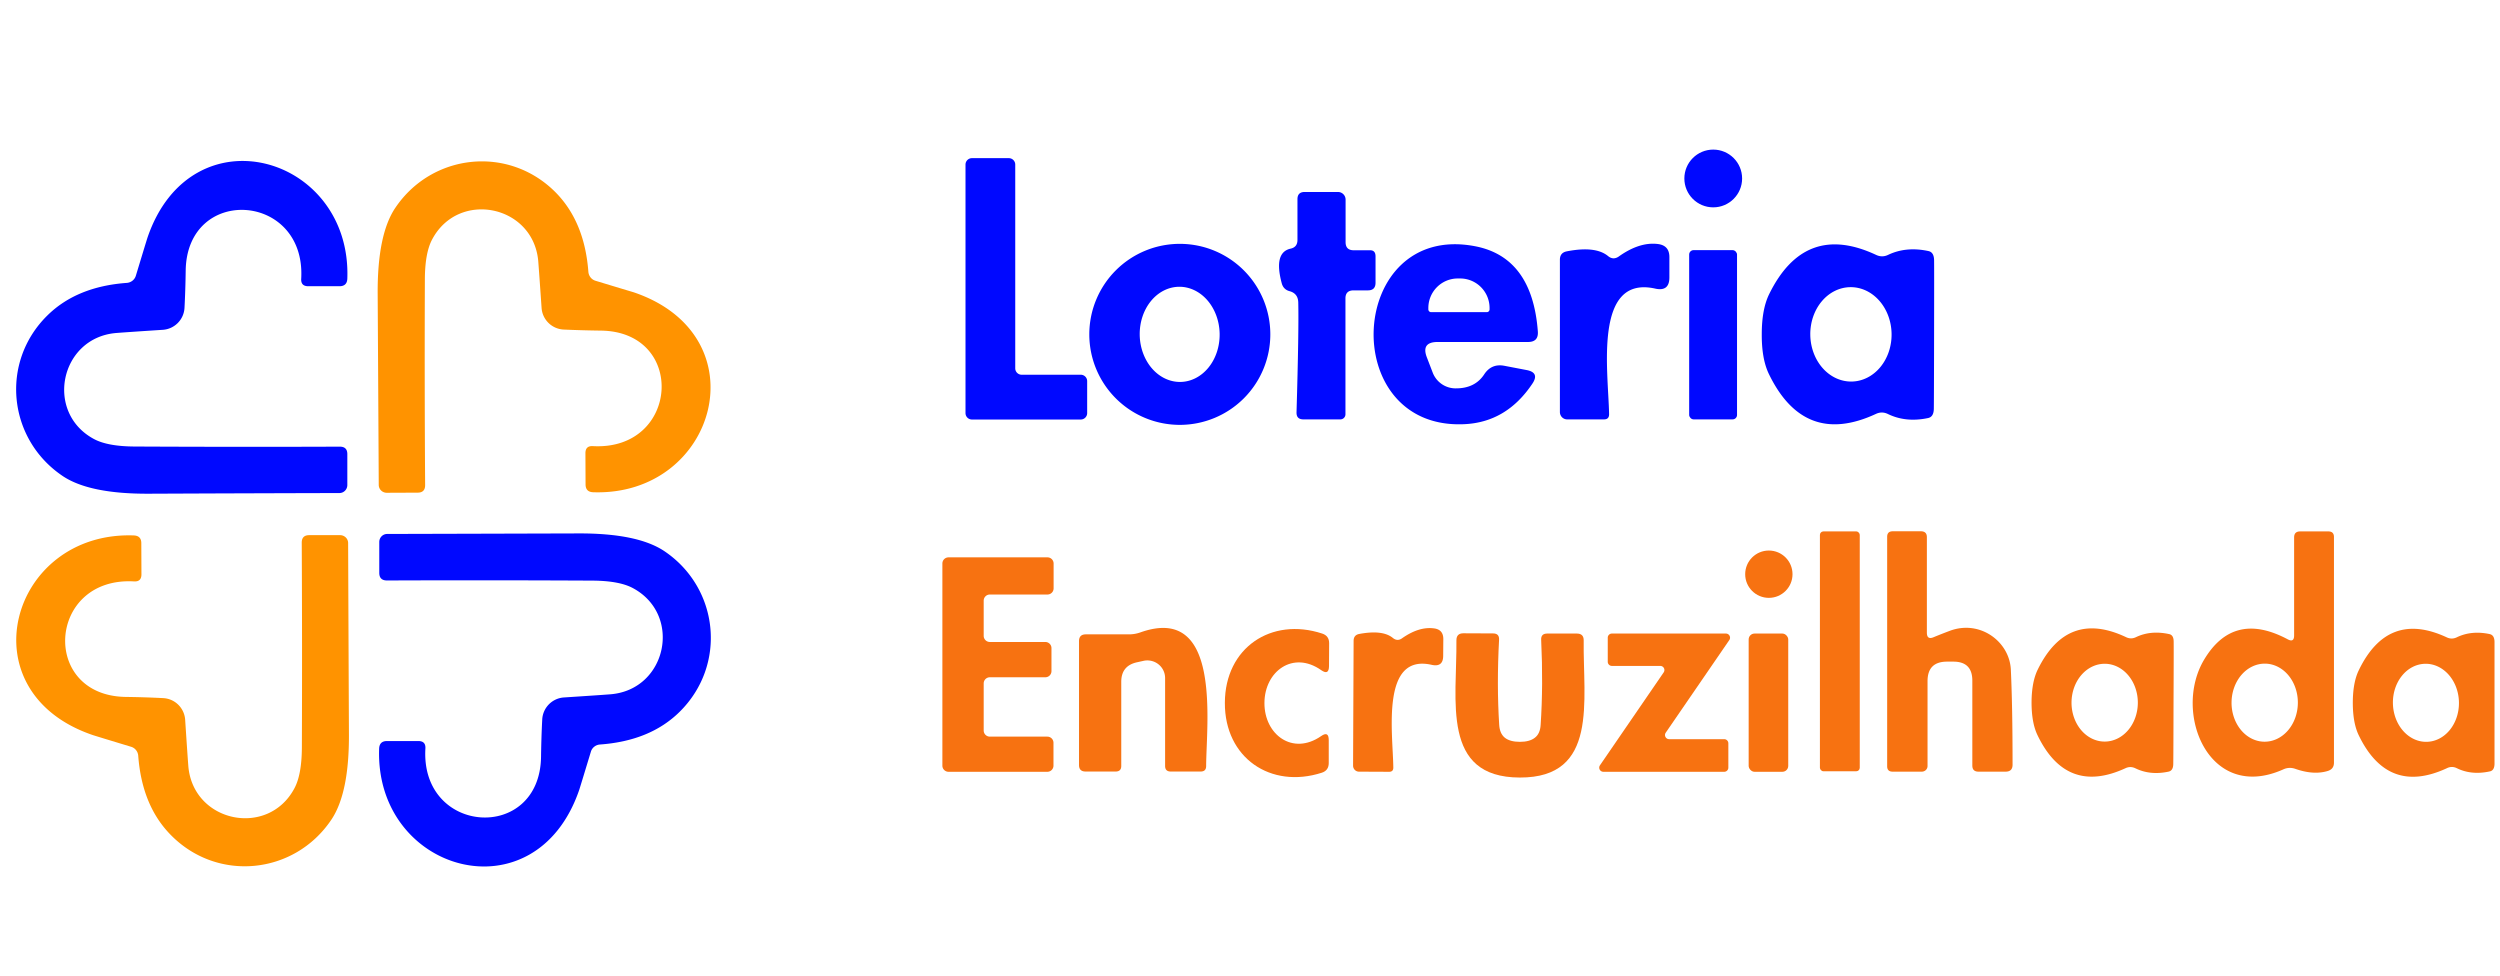 <?xml version="1.0" encoding="UTF-8" standalone="no"?>
<!DOCTYPE svg PUBLIC "-//W3C//DTD SVG 1.1//EN" "http://www.w3.org/Graphics/SVG/1.1/DTD/svg11.dtd">
<svg xmlns="http://www.w3.org/2000/svg" version="1.1" viewBox="0.00 0.00 187.00 73.00">
<circle fill="#0008ff" cx="128.15" cy="13.35" r="2.16"/>
<path fill="#0008ff" d="
  M 81.32 28.51
  L 81.32 30.90
  A 0.48 0.48 0.0 0 1 80.84 31.38
  L 72.70 31.38
  A 0.48 0.48 0.0 0 1 72.22 30.90
  L 72.22 12.31
  A 0.48 0.48 0.0 0 1 72.70 11.83
  L 75.46 11.83
  A 0.48 0.48 0.0 0 1 75.94 12.31
  L 75.94 27.55
  A 0.48 0.48 0.0 0 0 76.42 28.03
  L 80.84 28.03
  A 0.48 0.48 0.0 0 1 81.32 28.51
  Z"
/>
<path fill="#0008ff" d="
  M 10.16 20.63
  Q 10.93 18.09 11.03 17.78
  C 14.30 8.18 26.31 11.60 25.98 20.84
  Q 25.96 21.41 25.39 21.41
  L 23.06 21.41
  Q 22.50 21.41 22.53 20.86
  C 22.91 14.38 13.98 13.81 13.89 20.24
  Q 13.87 21.71 13.80 23.04
  A 1.74 1.74 0.0 0 1 12.18 24.67
  Q 9.42 24.85 8.67 24.91
  C 4.48 25.28 3.33 30.86 7.03 32.84
  Q 8.05 33.39 10.08 33.40
  Q 17.89 33.44 25.42 33.41
  Q 25.98 33.41 25.98 33.97
  L 25.98 36.28
  A 0.60 0.59 -90.0 0 1 25.39 36.88
  Q 17.79 36.90 11.13 36.93
  Q 6.68 36.95 4.68 35.60
  C 0.59 32.84 -0.01 27.10 3.54 23.60
  Q 5.74 21.43 9.49 21.16
  A 0.77 0.75 6.1 0 0 10.16 20.63
  Z"
/>
<path fill="#ff9300" d="
  M 44.01 20.33
  A 0.77 0.75 -84.0 0 0 44.54 21.00
  Q 47.08 21.77 47.39 21.86
  C 57.00 25.11 53.61 37.13 44.37 36.82
  Q 43.80 36.80 43.80 36.23
  L 43.79 33.90
  Q 43.79 33.34 44.34 33.37
  C 50.82 33.73 51.37 24.80 44.94 24.73
  Q 43.47 24.71 42.14 24.65
  A 1.74 1.74 0.0 0 1 40.51 23.03
  Q 40.32 20.27 40.26 19.52
  C 39.88 15.33 34.30 14.20 32.33 17.90
  Q 31.78 18.92 31.78 20.95
  Q 31.75 28.76 31.80 36.29
  Q 31.80 36.85 31.24 36.85
  L 28.93 36.86
  A 0.60 0.59 -0.1 0 1 28.33 36.27
  Q 28.29 28.67 28.25 22.01
  Q 28.22 17.56 29.56 15.56
  C 32.31 11.46 38.05 10.85 41.56 14.39
  Q 43.73 16.59 44.01 20.33
  Z"
/>
<path fill="#0008ff" d="
  M 100.64 22.32
  L 100.64 30.99
  A 0.38 0.38 0.0 0 1 100.26 31.37
  L 97.49 31.37
  Q 96.97 31.37 96.98 30.85
  Q 97.16 24.67 97.11 22.62
  Q 97.09 21.95 96.46 21.78
  Q 96.01 21.66 95.88 21.21
  Q 95.25 18.89 96.53 18.60
  Q 97.05 18.49 97.05 17.95
  L 97.05 14.90
  Q 97.05 14.36 97.59 14.36
  L 100.08 14.36
  A 0.57 0.57 0.0 0 1 100.65 14.93
  L 100.65 18.11
  Q 100.65 18.72 101.26 18.72
  L 102.49 18.72
  Q 102.89 18.72 102.89 19.18
  L 102.89 21.15
  Q 102.89 21.72 102.32 21.72
  L 101.25 21.72
  Q 100.64 21.72 100.64 22.32
  Z"
/>
<path fill="#0008ff" d="
  M 95.02 25.01
  A 6.77 6.77 0.0 0 1 88.25 31.78
  A 6.77 6.77 0.0 0 1 81.48 25.01
  A 6.77 6.77 0.0 0 1 88.25 18.24
  A 6.77 6.77 0.0 0 1 95.02 25.01
  Z
  M 88.308 28.569
  A 3.56 2.99 88.9 0 0 91.229 24.953
  A 3.56 2.99 88.9 0 0 88.172 21.451
  A 3.56 2.99 88.9 0 0 85.251 25.067
  A 3.56 2.99 88.9 0 0 88.308 28.569
  Z"
/>
<path fill="#0008ff" d="
  M 107.54 25.58
  Q 106.27 25.58 106.74 26.76
  L 107.17 27.88
  A 1.84 1.83 79.7 0 0 108.85 29.05
  Q 110.32 29.07 111.02 28.00
  Q 111.56 27.18 112.52 27.36
  L 114.19 27.68
  Q 115.18 27.87 114.62 28.70
  Q 112.68 31.60 109.50 31.73
  C 99.97 32.14 100.79 16.64 110.29 18.41
  Q 114.61 19.21 115.03 24.79
  Q 115.09 25.58 114.30 25.58
  L 107.54 25.58
  Z
  M 107.05 23.35
  L 111.21 23.35
  A 0.21 0.21 0.0 0 0 111.42 23.14
  L 111.42 23.04
  A 2.21 2.20 -89.9 0 0 109.22 20.83
  L 109.04 20.83
  A 2.21 2.20 -89.9 0 0 106.84 23.04
  L 106.84 23.14
  A 0.21 0.21 0.0 0 0 107.05 23.35
  Z"
/>
<path fill="#0008ff" d="
  M 121.08 19.19
  Q 122.62 18.09 123.99 18.25
  Q 124.87 18.35 124.87 19.23
  L 124.87 20.75
  Q 124.87 21.82 123.82 21.59
  C 119.16 20.54 120.31 27.84 120.36 30.99
  Q 120.36 31.37 119.98 31.37
  L 117.22 31.37
  A 0.55 0.54 -90.0 0 1 116.68 30.82
  L 116.68 19.43
  Q 116.68 18.90 117.20 18.80
  Q 119.35 18.38 120.29 19.16
  Q 120.67 19.47 121.08 19.19
  Z"
/>
<path fill="#0008ff" d="
  M 144.67 25.02
  Q 144.66 30.15 144.65 30.58
  Q 144.64 31.18 144.22 31.27
  Q 142.56 31.62 141.22 30.97
  Q 140.77 30.75 140.32 30.96
  Q 134.96 33.45 132.31 27.97
  Q 131.77 26.85 131.78 25.00
  Q 131.78 23.15 132.32 22.03
  Q 134.99 16.56 140.34 19.07
  Q 140.79 19.28 141.24 19.06
  Q 142.59 18.42 144.25 18.78
  Q 144.66 18.87 144.67 19.46
  Q 144.68 19.90 144.67 25.02
  Z
  M 138.505 28.54
  A 3.53 3.04 89.1 0 0 141.49 24.962
  A 3.53 3.04 89.1 0 0 138.395 21.48
  A 3.53 3.04 89.1 0 0 135.41 25.058
  A 3.53 3.04 89.1 0 0 138.505 28.54
  Z"
/>
<rect fill="#0008ff" x="126.35" y="18.71" width="3.58" height="12.66" rx="0.33"/>
<path fill="#0008ff" d="
  M 44.87 55.69
  A 0.77 0.75 6.1 0 0 44.20 56.22
  Q 43.43 58.76 43.33 59.07
  C 40.05 68.68 28.03 65.25 28.36 56.00
  Q 28.38 55.43 28.95 55.43
  L 31.29 55.43
  Q 31.85 55.43 31.82 55.98
  C 31.43 62.47 40.38 63.04 40.47 56.61
  Q 40.49 55.13 40.56 53.80
  A 1.74 1.74 0.0 0 1 42.18 52.17
  Q 44.95 51.99 45.70 51.93
  C 49.89 51.56 51.05 45.98 47.34 43.99
  Q 46.32 43.44 44.29 43.43
  Q 36.47 43.39 28.93 43.42
  Q 28.37 43.41 28.37 42.85
  L 28.37 40.54
  A 0.60 0.59 -90.0 0 1 28.96 39.94
  Q 36.57 39.92 43.24 39.90
  Q 47.69 39.88 49.70 41.23
  C 53.79 43.99 54.39 49.74 50.83 53.25
  Q 48.63 55.42 44.87 55.69
  Z"
/>
<rect fill="#f77211" x="136.13" y="39.75" width="2.98" height="17.94" rx="0.26"/>
<path fill="#f77211" d="
  M 144.64 47.66
  Q 145.17 47.44 145.86 47.18
  C 148.11 46.35 150.30 47.99 150.41 50.07
  Q 150.54 52.80 150.54 57.20
  Q 150.54 57.72 150.02 57.72
  L 147.99 57.72
  Q 147.53 57.72 147.53 57.26
  L 147.53 50.91
  Q 147.53 49.49 146.11 49.49
  L 145.64 49.49
  Q 144.18 49.49 144.18 50.95
  L 144.18 57.30
  A 0.43 0.42 0.0 0 1 143.75 57.72
  L 141.57 57.72
  Q 141.16 57.72 141.16 57.32
  L 141.16 40.15
  Q 141.16 39.74 141.58 39.74
  L 143.68 39.74
  Q 144.13 39.74 144.13 40.18
  L 144.13 47.32
  Q 144.13 47.88 144.64 47.66
  Z"
/>
<path fill="#f77211" d="
  M 171.60 47.53
  L 171.60 40.20
  Q 171.60 39.75 172.05 39.75
  L 174.16 39.75
  Q 174.58 39.75 174.58 40.17
  L 174.58 57.05
  Q 174.58 57.53 174.11 57.67
  Q 173.06 57.99 171.69 57.51
  Q 171.23 57.35 170.79 57.55
  C 165.20 60.05 162.51 53.28 164.87 49.34
  Q 167.07 45.66 171.12 47.82
  Q 171.60 48.08 171.60 47.53
  Z
  M 169.38 55.48
  A 2.92 2.48 90.4 0 0 171.88 52.577
  A 2.92 2.48 90.4 0 0 169.42 49.64
  A 2.92 2.48 90.4 0 0 166.92 52.543
  A 2.92 2.48 90.4 0 0 169.38 55.48
  Z"
/>
<path fill="#ff9300" d="
  M 10.34 56.53
  A 0.76 0.75 -84.0 0 0 9.81 55.86
  Q 7.27 55.09 6.96 54.99
  C -2.64 51.74 0.77 39.73 10.00 40.05
  Q 10.57 40.07 10.57 40.63
  L 10.58 42.96
  Q 10.58 43.52 10.03 43.49
  C 3.55 43.12 2.99 52.05 9.42 52.13
  Q 10.89 52.15 12.22 52.22
  A 1.74 1.73 89.7 0 1 13.85 53.83
  Q 14.03 56.59 14.09 57.34
  C 14.47 61.53 20.05 62.67 22.02 58.97
  Q 22.57 57.95 22.58 55.92
  Q 22.61 48.12 22.57 40.59
  Q 22.57 40.03 23.13 40.03
  L 25.44 40.03
  A 0.60 0.59 -0.1 0 1 26.04 40.62
  Q 26.07 48.21 26.10 54.87
  Q 26.13 59.32 24.78 61.32
  C 22.03 65.41 16.29 66.02 12.79 62.47
  Q 10.62 60.28 10.34 56.53
  Z"
/>
<circle fill="#f77211" cx="132.31" cy="42.95" r="1.77"/>
<path fill="#f77211" d="
  M 78.65 48.48
  L 78.65 50.20
  A 0.46 0.46 0.0 0 1 78.19 50.66
  L 74.04 50.66
  A 0.46 0.46 0.0 0 0 73.58 51.12
  L 73.58 54.64
  A 0.46 0.46 0.0 0 0 74.04 55.10
  L 78.34 55.10
  A 0.46 0.46 0.0 0 1 78.80 55.56
  L 78.80 57.27
  A 0.46 0.46 0.0 0 1 78.34 57.73
  L 70.95 57.73
  A 0.46 0.46 0.0 0 1 70.49 57.27
  L 70.49 42.15
  A 0.46 0.46 0.0 0 1 70.95 41.69
  L 78.35 41.69
  A 0.46 0.46 0.0 0 1 78.81 42.15
  L 78.81 44.01
  A 0.46 0.46 0.0 0 1 78.35 44.47
  L 74.04 44.47
  A 0.46 0.46 0.0 0 0 73.58 44.93
  L 73.58 47.56
  A 0.46 0.46 0.0 0 0 74.04 48.02
  L 78.19 48.02
  A 0.46 0.46 0.0 0 1 78.65 48.48
  Z"
/>
<path fill="#f77211" d="
  M 87.15 50.72
  A 1.33 1.32 -6.2 0 0 85.54 49.43
  L 85.04 49.54
  Q 83.87 49.80 83.87 51.00
  L 83.87 57.29
  Q 83.87 57.71 83.45 57.71
  L 81.20 57.71
  Q 80.71 57.71 80.71 57.22
  L 80.71 47.96
  Q 80.71 47.45 81.22 47.45
  L 84.45 47.45
  Q 84.89 47.45 85.31 47.30
  C 91.41 45.14 90.23 54.14 90.22 57.30
  Q 90.22 57.71 89.81 57.71
  L 87.57 57.71
  Q 87.15 57.71 87.15 57.29
  L 87.15 50.72
  Z"
/>
<path fill="#f77211" d="
  M 94.58 52.58
  C 94.57 54.95 96.69 56.54 98.82 55.06
  Q 99.39 54.66 99.39 55.36
  L 99.39 57.08
  Q 99.39 57.63 98.87 57.80
  C 95.05 59.03 91.60 56.69 91.62 52.57
  C 91.63 48.45 95.09 46.14 98.90 47.39
  Q 99.42 47.56 99.42 48.11
  L 99.41 49.83
  Q 99.40 50.53 98.83 50.13
  C 96.72 48.64 94.59 50.21 94.58 52.58
  Z"
/>
<path fill="#f77211" d="
  M 104.20 47.73
  Q 104.52 47.98 104.85 47.76
  Q 106.12 46.86 107.24 47.00
  Q 107.96 47.08 107.96 47.80
  L 107.95 49.05
  Q 107.95 49.92 107.09 49.73
  C 103.27 48.86 104.19 54.84 104.22 57.42
  Q 104.22 57.73 103.91 57.73
  L 101.65 57.72
  A 0.45 0.44 -89.8 0 1 101.21 57.27
  L 101.25 47.94
  Q 101.25 47.50 101.67 47.42
  Q 103.44 47.09 104.20 47.73
  Z"
/>
<path fill="#f77211" d="
  M 151.96 52.53
  Q 151.97 51.01 152.42 50.09
  Q 154.63 45.58 159.03 47.66
  Q 159.40 47.84 159.77 47.66
  Q 160.88 47.13 162.25 47.43
  Q 162.59 47.50 162.59 47.99
  Q 162.60 48.35 162.58 52.57
  Q 162.57 56.80 162.56 57.16
  Q 162.55 57.65 162.20 57.72
  Q 160.84 58.01 159.73 57.47
  Q 159.36 57.29 158.99 57.46
  Q 154.57 59.50 152.40 54.98
  Q 151.96 54.06 151.96 52.53
  Z
  M 157.425 55.47
  A 2.91 2.48 90.1 0 0 159.91 52.564
  A 2.91 2.48 90.1 0 0 157.435 49.65
  A 2.91 2.48 90.1 0 0 154.95 52.556
  A 2.91 2.48 90.1 0 0 157.425 55.47
  Z"
/>
<path fill="#f77211" d="
  M 175.99 52.57
  Q 175.99 51.05 176.44 50.13
  Q 178.62 45.62 183.03 47.68
  Q 183.40 47.85 183.77 47.67
  Q 184.87 47.14 186.23 47.43
  Q 186.58 47.51 186.59 48.00
  Q 186.59 48.35 186.59 52.57
  Q 186.59 56.78 186.59 57.14
  Q 186.58 57.63 186.24 57.70
  Q 184.87 58.00 183.77 57.46
  Q 183.40 57.28 183.03 57.46
  Q 178.62 59.51 176.44 55.01
  Q 175.99 54.09 175.99 52.57
  Z
  M 181.521 55.489
  A 2.92 2.47 88.8 0 0 183.929 52.518
  A 2.92 2.47 88.8 0 0 181.399 49.651
  A 2.92 2.47 88.8 0 0 178.99 52.622
  A 2.92 2.47 88.8 0 0 181.521 55.489
  Z"
/>
<path fill="#f77211" d="
  M 113.69 55.49
  Q 114.42 55.49 114.81 55.18
  Q 115.20 54.88 115.24 54.23
  Q 115.44 51.23 115.28 47.87
  Q 115.25 47.39 115.73 47.39
  L 117.95 47.39
  Q 118.47 47.39 118.46 47.91
  C 118.40 52.41 119.59 58.18 113.68 58.16
  C 107.77 58.15 108.99 52.39 108.94 47.89
  Q 108.94 47.37 109.46 47.37
  L 111.68 47.38
  Q 112.16 47.38 112.13 47.86
  Q 111.95 51.22 112.14 54.22
  Q 112.18 54.87 112.56 55.18
  Q 112.95 55.49 113.69 55.49
  Z"
/>
<path fill="#f77211" d="
  M 129.28 55.60
  L 129.28 57.42
  A 0.31 0.31 0.0 0 1 128.97 57.73
  L 119.94 57.73
  A 0.31 0.31 0.0 0 1 119.68 57.24
  L 124.44 50.30
  A 0.31 0.31 0.0 0 0 124.18 49.81
  L 120.57 49.81
  A 0.31 0.31 0.0 0 1 120.26 49.50
  L 120.26 47.70
  A 0.31 0.31 0.0 0 1 120.57 47.39
  L 129.09 47.39
  A 0.31 0.31 0.0 0 1 129.35 47.88
  L 124.60 54.80
  A 0.31 0.31 0.0 0 0 124.86 55.29
  L 128.97 55.29
  A 0.31 0.31 0.0 0 1 129.28 55.60
  Z"
/>
<rect fill="#f77211" x="130.80" y="47.39" width="2.96" height="10.34" rx="0.44"/>
</svg>
